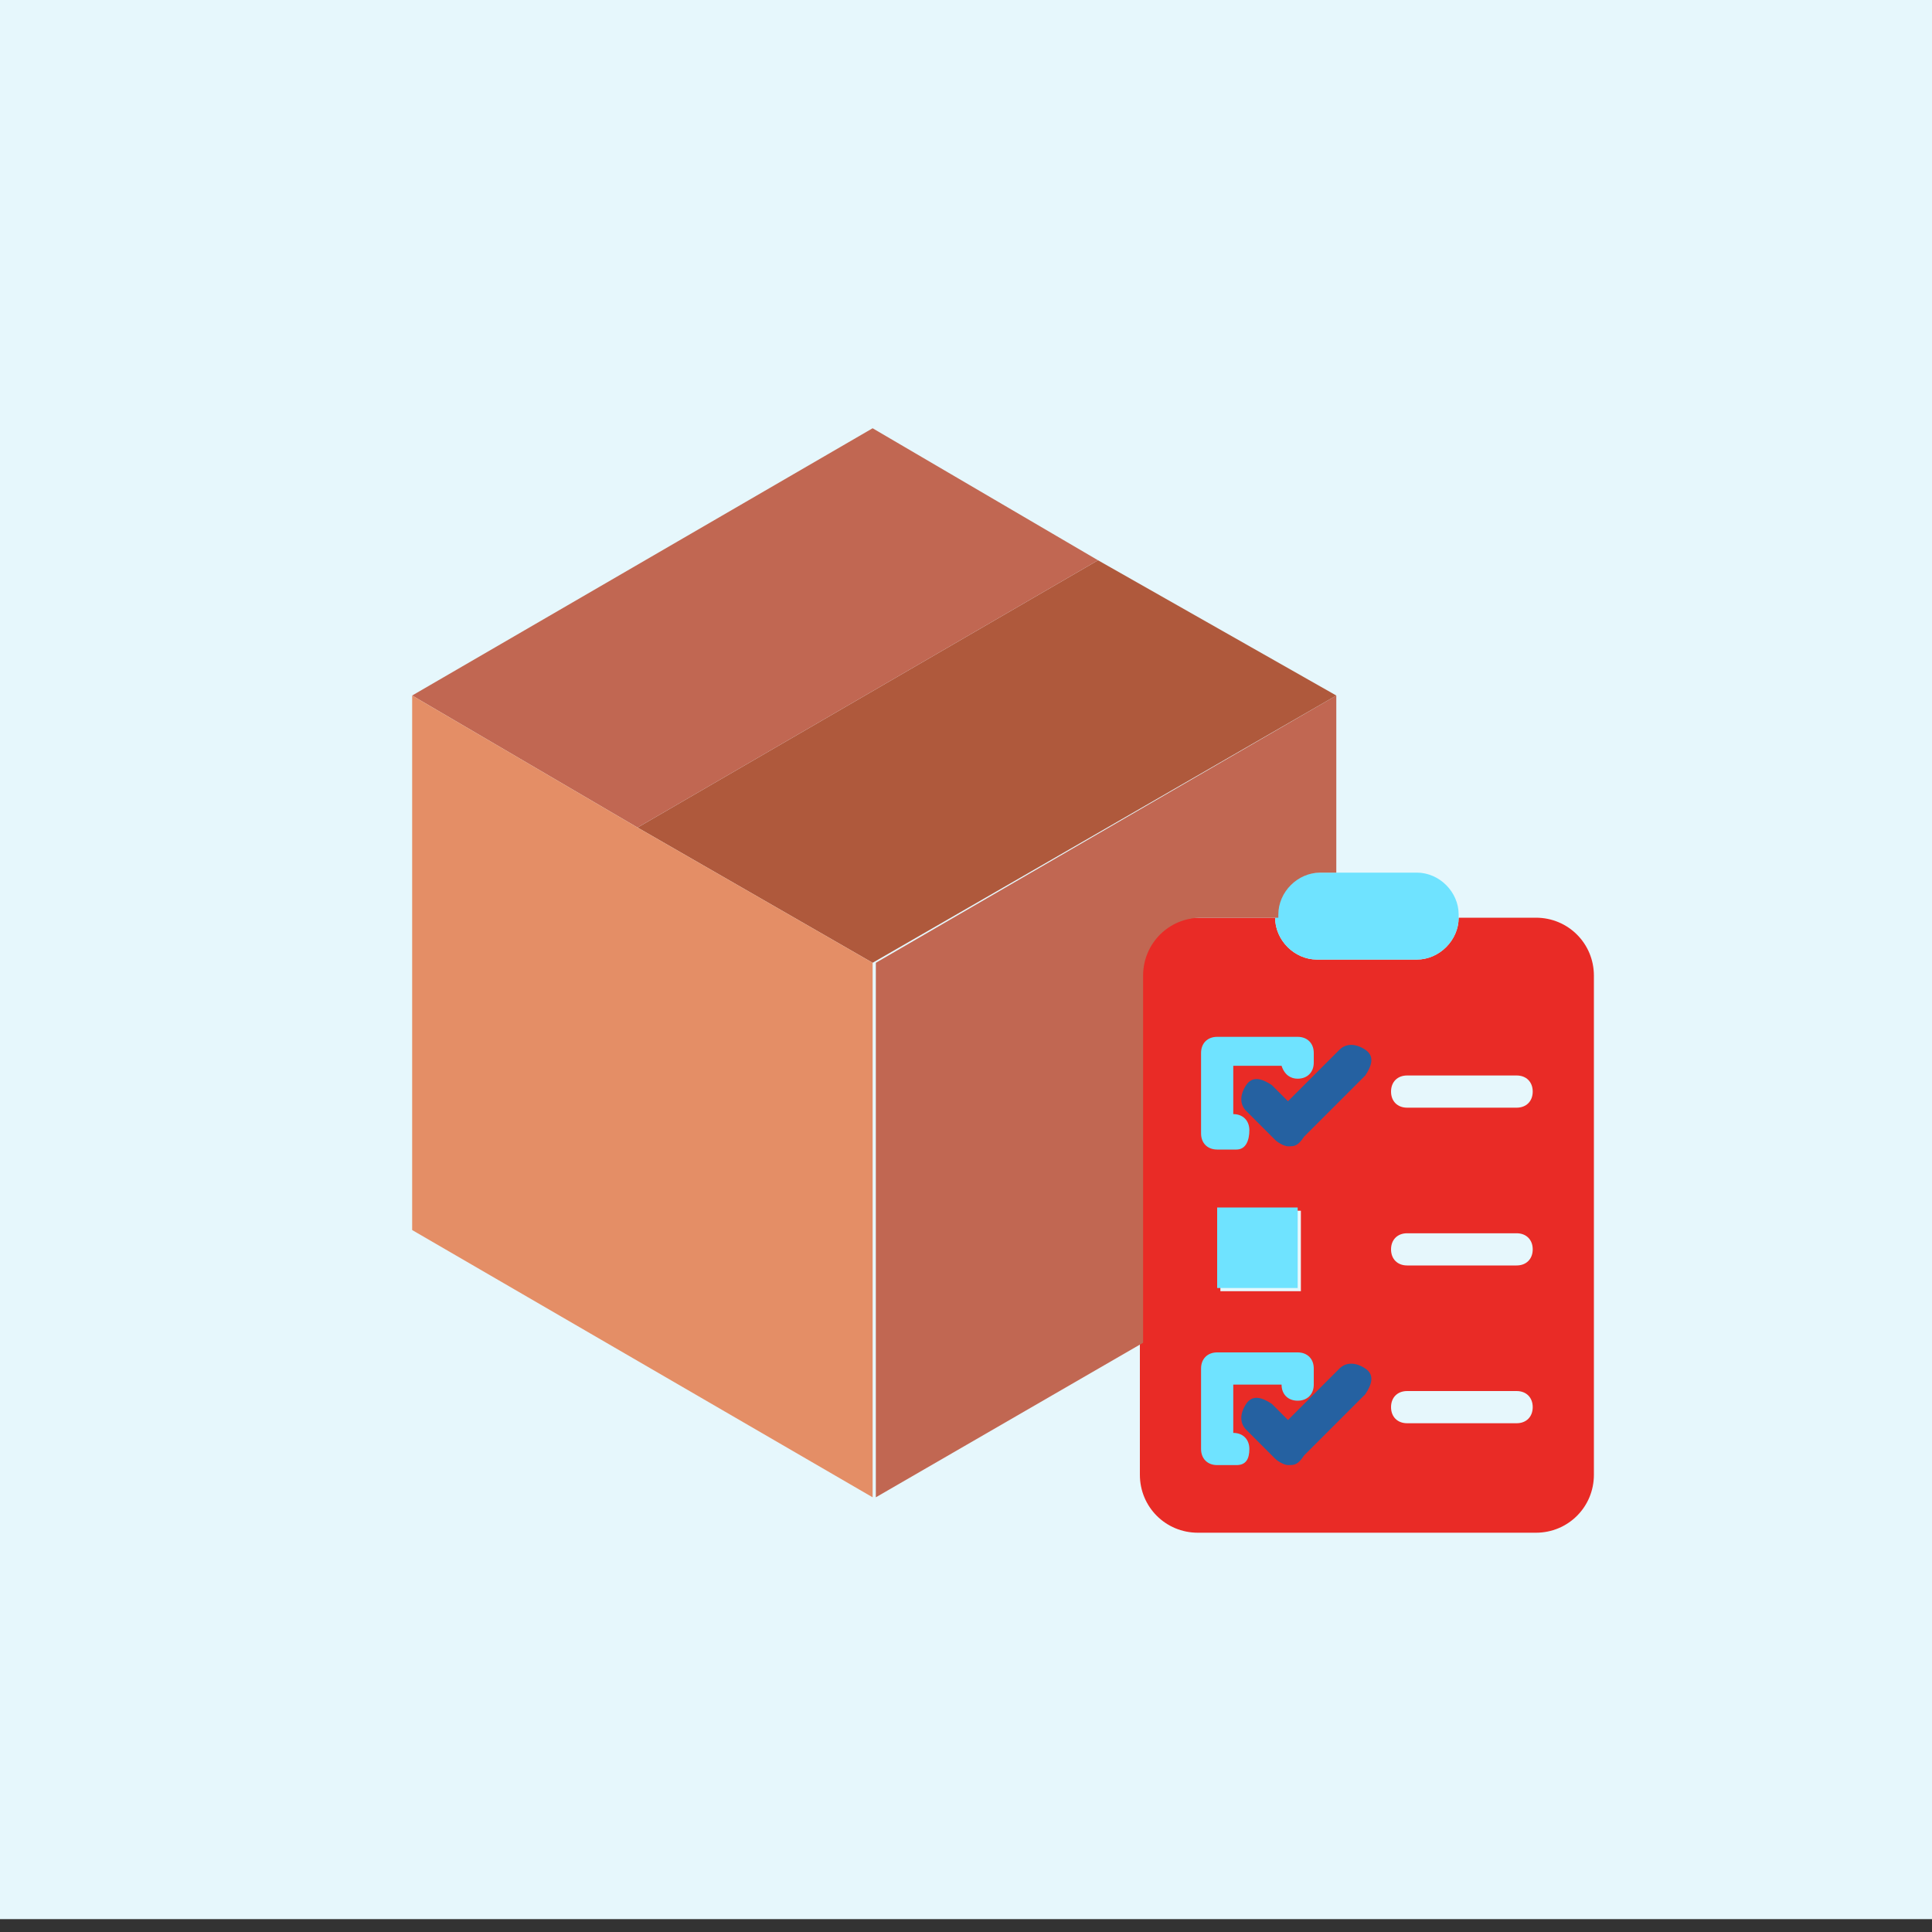 <?xml version="1.0" encoding="utf-8"?>
<!-- Generator: Adobe Illustrator 25.4.1, SVG Export Plug-In . SVG Version: 6.00 Build 0)  -->
<svg version="1.1" id="Layer_1" xmlns="http://www.w3.org/2000/svg" xmlns:xlink="http://www.w3.org/1999/xlink" x="0px" y="0px"
	 width="60px" height="60px" viewBox="0 0 60 60" style="enable-background:new 0 0 60 60;" xml:space="preserve">
<rect x="0" y="0" width="60" height="60" fill="#333333" stroke="none"/>
<style type="text/css">
	.st0{fill:#E6F7FC;}
	.st1{fill:#E92B26;}
	.st2{fill:#6FE3FF;}
	.st3{fill:#C16752;}
	.st4{fill:#AF593C;}
	.st5{fill:#E48E66;}
	.st6{fill:#2561A1;}
</style>
<rect y="-0.2" class="st0" width="60" height="59.8"/>
<path class="st1" d="M49.5,30.3v15.5c0,1-0.8,1.8-1.8,1.8H37.2c-1,0-1.8-0.8-1.8-1.8c0,0,0,0,0,0V30.3c0-1,0.8-1.8,1.8-1.8
	c0,0,0,0,0,0h2.4v0c0,0.7,0.6,1.3,1.3,1.3c0,0,0,0,0,0H44c0.7,0,1.3-0.6,1.3-1.3c0,0,0,0,0,0v0h2.4C48.7,28.5,49.5,29.3,49.5,30.3z
	 M40.4,40.1v-2.5h-2.5v2.5H40.4z"/>
<path class="st2" d="M39.6,28.5L39.6,28.5c0-0.8,0.6-1.4,1.3-1.4c0,0,0,0,0,0H44c0.7,0,1.3,0.6,1.3,1.3c0,0,0,0,0,0v0.1
	c0,0.7-0.6,1.3-1.3,1.3c0,0,0,0,0,0h-3.1C40.2,29.8,39.6,29.2,39.6,28.5C39.6,28.5,39.6,28.5,39.6,28.5L39.6,28.5z"/>
<path class="st3" d="M41.5,21.6v5.5h-0.5c-0.7,0-1.3,0.6-1.3,1.3c0,0,0,0,0,0v0.1h-2.4c-1,0-1.8,0.8-1.8,1.8c0,0,0,0,0,0v11.4
	l-8.3,4.8V29.9L41.5,21.6L41.5,21.6z"/>
<polygon class="st4" points="27.1,29.9 19.8,25.7 34.1,17.4 34.1,17.4 41.5,21.6 "/>
<rect x="37.8" y="37.5" class="st2" width="2.5" height="2.5"/>
<polygon class="st3" points="34.1,17.4 19.8,25.7 12.8,21.6 27.1,13.3 "/>
<polygon class="st5" points="27.1,29.9 27.1,46.5 12.8,38.2 12.8,21.6 12.8,21.6 19.8,25.7 "/>
<path class="st2" d="M38.4,35.7h-0.6c-0.3,0-0.5-0.2-0.5-0.5v-2.5c0-0.3,0.2-0.5,0.5-0.5h2.5c0.3,0,0.5,0.2,0.5,0.5V33
	c0,0.3-0.2,0.5-0.5,0.5c-0.2,0-0.4-0.1-0.5-0.4h-1.5v1.5h0c0.3,0,0.5,0.2,0.5,0.5S38.7,35.7,38.4,35.7z"/>
<path class="st2" d="M38.4,45.5h-0.6c-0.3,0-0.5-0.2-0.5-0.5l0,0v-2.5c0-0.3,0.2-0.5,0.5-0.5h2.5c0.3,0,0.5,0.2,0.5,0.5V43
	c0,0.3-0.2,0.5-0.5,0.5c-0.3,0-0.5-0.2-0.5-0.5l0,0h-1.5v1.5h0c0.3,0,0.5,0.2,0.5,0.5S38.7,45.5,38.4,45.5z"/>
<path class="st6" d="M40,35.6c-0.1,0-0.3-0.1-0.4-0.2l-0.9-0.9c-0.2-0.2-0.2-0.5,0-0.8s0.5-0.2,0.8,0l0.5,0.5l1.6-1.6
	c0.2-0.2,0.5-0.2,0.8,0s0.2,0.5,0,0.8l-1.9,1.9C40.3,35.6,40.2,35.6,40,35.6z"/>
<path class="st6" d="M40,45.5c-0.1,0-0.3-0.1-0.4-0.2l-0.9-0.9c-0.2-0.2-0.2-0.5,0-0.8s0.5-0.2,0.8,0l0.5,0.5l1.6-1.6
	c0.2-0.2,0.5-0.2,0.8,0s0.2,0.5,0,0.8l-1.9,1.9C40.3,45.5,40.2,45.5,40,45.5z"/>
<path class="st0" d="M47.1,34.4h-3.4c-0.3,0-0.5-0.2-0.5-0.5c0-0.3,0.2-0.5,0.5-0.5h3.4c0.3,0,0.5,0.2,0.5,0.5
	C47.6,34.2,47.4,34.4,47.1,34.4L47.1,34.4z"/>
<path class="st0" d="M47.1,39.3h-3.4c-0.3,0-0.5-0.2-0.5-0.5c0-0.3,0.2-0.5,0.5-0.5h3.4c0.3,0,0.5,0.2,0.5,0.5
	C47.6,39.1,47.4,39.3,47.1,39.3L47.1,39.3z"/>
<path class="st0" d="M47.1,44.2h-3.4c-0.3,0-0.5-0.2-0.5-0.5c0-0.3,0.2-0.5,0.5-0.5h3.4c0.3,0,0.5,0.2,0.5,0.5
	C47.6,44,47.4,44.2,47.1,44.2L47.1,44.2z"/>
</svg>
